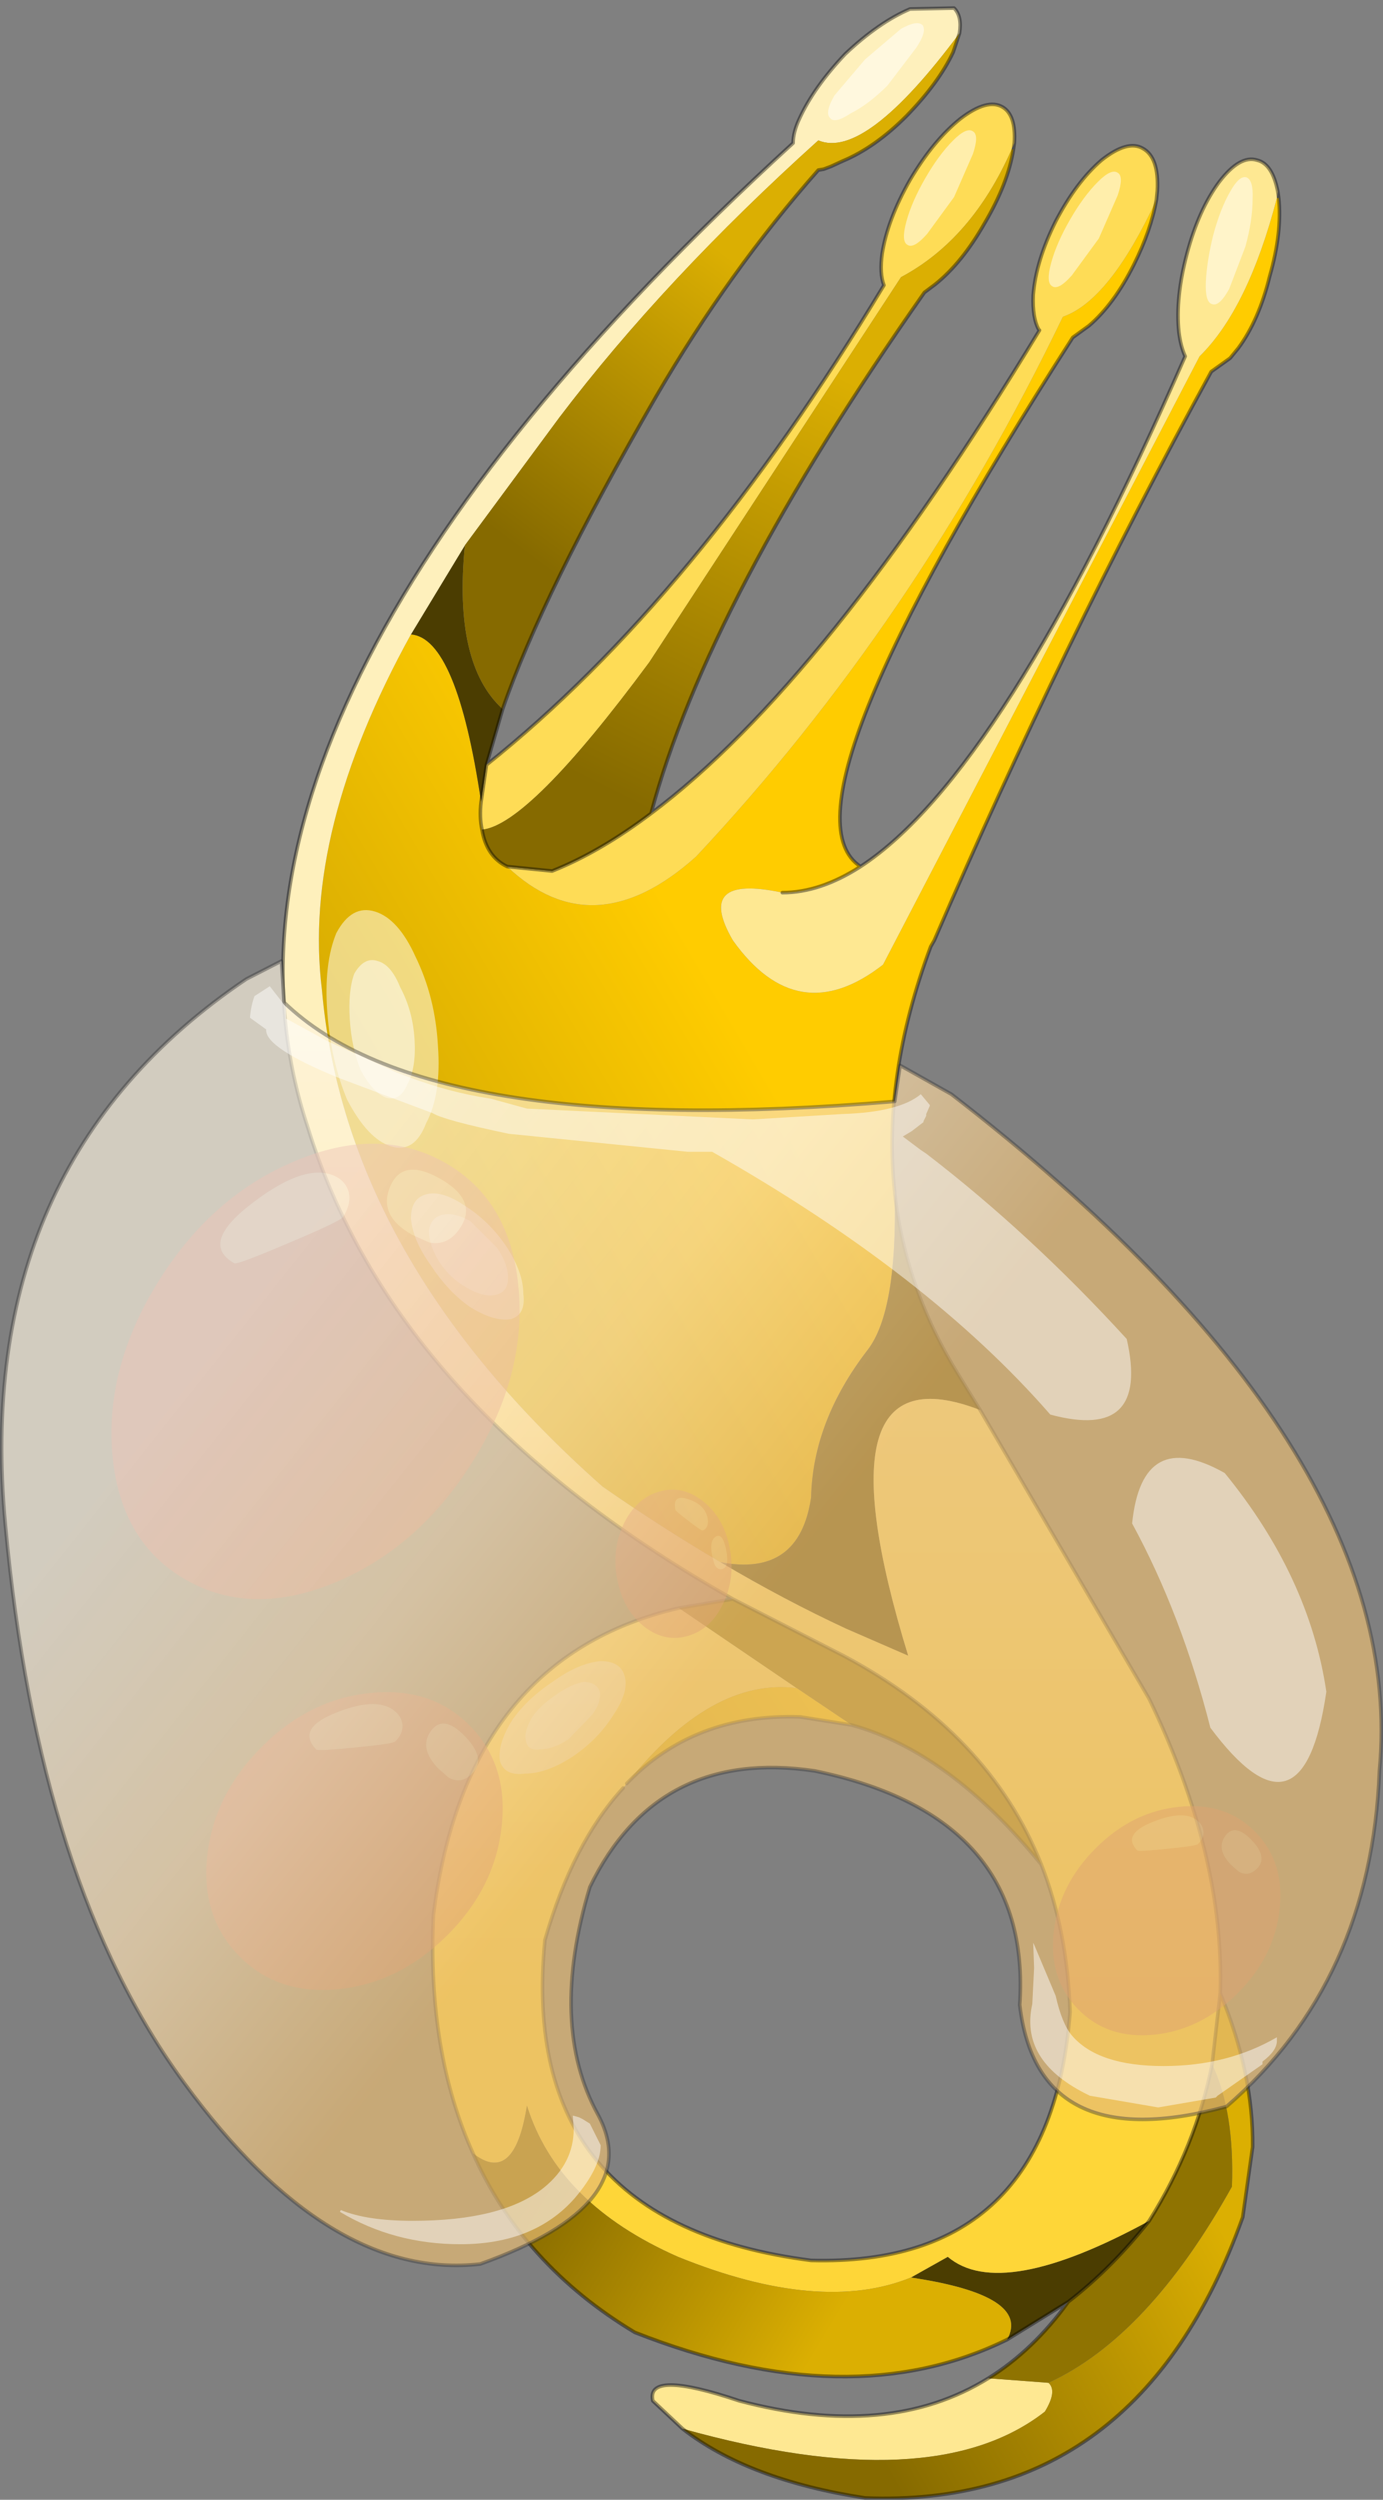<?xml version="1.0"?>
<svg xmlns="http://www.w3.org/2000/svg" xmlns:xlink="http://www.w3.org/1999/xlink" width="76.9px" height="138.9px"><rect width="100%" height="100%" fill="#808080" stroke="none"/><g transform="matrix(1, 0, 0, 1, -237, -131)"><use xlink:href="#object-0" width="55.6" height="138.9" transform="matrix(1, 0, 0, 1, 252.65, 131)"/><use xlink:href="#object-1" width="43.5" height="39" transform="matrix(0.329, -0.534, 0.451, 0.252, 238.6, 213.9)"/><use xlink:href="#object-3" width="43.5" height="39" transform="matrix(0.296, -0.293, 0.263, 0.27, 245.15, 234.4)"/><use xlink:href="#object-5" width="43.5" height="39" transform="matrix(0.227, -0.226, 0.202, 0.207, 293, 238.6)"/><use xlink:href="#object-7" width="43.5" height="39" transform="matrix(0.143, -0.044, 0.043, 0.205, 270.5, 214.85)"/><use xlink:href="#object-9" width="76.9" height="72.7" transform="matrix(1, 0, 0, 1, 237, 184.3)"/></g><defs><g transform="matrix(1, 0, 0, 1, -252.65, -131)" id="object-0"><path fill-rule="evenodd" fill="url(#gradient-Lb84de81d36effc8a4d4885b3c2dcff67)" stroke="none" d="M308 142L308.1 142Q308.3 143.9 307.6 146.35Q307 148.8 305.85 150.35L305.4 150.9L304.35 151.65Q296.05 166.8 288.95 183.25L288.75 183.6Q286.05 190.85 286.75 197.25L286.75 197.3Q286.9 203.85 285.25 206Q282.2 209.95 282.1 214.2Q281.45 218.65 277.05 217.8Q273.8 215.9 270.5 213.6Q256.2 200.95 254.9 186Q253.8 177.2 259.85 166.25Q262.4 166.45 263.75 175.55Q263.65 176.4 263.8 177.1Q264.05 178.6 265.2 179.15Q270 183.7 275.7 178.6Q287.9 165.6 296.1 148.6Q298.7 147.7 301.3 142.1Q301 143.8 300.05 145.7Q298.95 147.9 297.55 149.1L296.65 149.75Q279.85 175.9 284.85 179.15Q282.6 180.6 280.5 180.6Q275.6 179.55 277.75 183.25Q281.35 188.3 286.1 184.6L303.7 150.8Q306.4 148.15 308 142"/><path fill-rule="evenodd" fill="#fee892" stroke="none" d="M308.05 141.65L308 142Q306.4 148.15 303.7 150.8L286.1 184.6Q281.35 188.3 277.75 183.25Q275.6 179.55 280.5 180.6Q282.6 180.6 284.85 179.15Q292.75 174 302.9 150.8Q302.65 150.25 302.55 149.45Q302.35 147.55 303 145.1Q303.65 142.65 304.8 141.1Q305.95 139.6 306.9 139.9Q307.75 140.1 308.05 141.65M274.95 265.95L273.3 264.4Q272.9 262.65 278.1 264.4Q286.4 266.6 291.95 263.15L295.3 263.4Q295.8 263.85 295.1 265Q288.9 269.85 274.95 265.95"/><path fill-rule="evenodd" fill="#fedc56" stroke="none" d="M301.3 142.1Q298.7 147.7 296.1 148.6Q287.9 165.6 275.7 178.6Q270 183.7 265.2 179.15L267.7 179.4Q270.35 178.35 273.2 176.2Q282.9 168.95 294.8 149.35L294.75 149.3Q294.4 148.65 294.45 147.4Q294.6 145.5 295.7 143.3Q296.85 141.1 298.25 139.9Q299.7 138.75 300.55 139.25Q301.45 139.75 301.35 141.6L301.3 142.1M263.8 177.1Q263.65 176.4 263.75 175.55L264.05 173.5Q275.65 164.25 286.15 146.85Q285.9 146.2 286.05 145.1Q286.35 143.2 287.6 141Q288.9 138.8 290.4 137.6Q291.9 136.45 292.75 136.95Q293.5 137.4 293.4 138.95L293.25 139.3Q291.05 144.3 287.1 146.4L273.1 167.8Q266.4 176.85 263.8 177.1"/><path fill-rule="evenodd" fill="url(#gradient-Ld28bb85395871a073bc0aad01af2b44e)" stroke="none" d="M265.2 179.15Q264.05 178.6 263.8 177.1Q266.4 176.85 273.1 167.8L287.1 146.4Q291.05 144.3 293.25 139.3L293.35 139.3Q293.05 141.2 291.75 143.4Q290.5 145.6 289 146.8L288.4 147.25Q276.35 164.4 273.2 176.2Q270.35 178.35 267.7 179.4L265.2 179.15"/><path fill-rule="evenodd" fill="#4b3d01" stroke="none" d="M263.75 175.55Q262.4 166.45 259.85 166.25L262.85 161.3Q262.2 167.9 264.95 170.4L264.05 173.5L263.75 175.55M277.05 217.8Q281.45 218.65 282.1 214.2Q282.2 209.95 285.25 206Q286.9 203.85 286.75 197.3Q287.35 202.65 290.3 207.4L291.5 209.35Q282.2 205.75 287.5 223L284.05 221.5Q280.6 219.9 277.05 217.8M296.4 258.9L293 261Q294.35 258.55 287.65 257.55L289.7 256.4Q292.65 258.9 300.9 254.4Q298.8 257.05 296.4 258.9"/><path fill-rule="evenodd" fill="url(#gradient-L312e4724ba976bde6f8df20b4805624b)" stroke="none" d="M259.85 166.25Q253.8 177.2 254.9 186Q256.2 200.95 270.5 213.6Q273.8 215.9 277.05 217.8Q280.6 219.9 284.05 221.5L287.5 223Q282.2 205.75 291.5 209.35L300.9 225.4Q305.1 234.1 304.85 241.75L304.4 245.7Q303.5 250.25 300.9 254.4Q292.65 258.9 289.7 256.4L287.65 257.55Q282.6 259.6 274.7 256.4Q268 253.45 266.3 248Q265.6 252.45 263.3 250.65Q260.75 245 261.1 237.4Q262.9 223.1 274.75 220.35L281.3 224.8Q276.55 224.2 271.85 230.1L271.65 230.35Q268.85 233.4 267.3 238.8Q265.75 254.5 282.1 256.6Q295.4 256.95 296.5 242.8Q296.35 238.3 294.9 234.6Q292 227.3 283.9 223L277.75 219.85Q258.9 209.2 254.1 193.6Q246.5 170.6 281.1 138.95Q281.1 138.35 281.45 137.6Q282.25 135.85 284 134Q285.85 132.25 287.6 131.5L290.05 131.45Q290.5 131.9 290.35 132.85Q285.1 139.9 282.5 138.8Q273.95 146.5 268.1 154.2L262.85 161.3L259.85 166.25"/><path fill-rule="evenodd" fill="url(#gradient-L8d22fb64bf9aa8234d155746c84242d6)" stroke="none" d="M290.35 132.85L290 133.9Q289.2 135.6 287.4 137.45Q285.65 139.2 283.85 139.95L283.2 140.25L282.8 140.4L282.5 140.45Q277.55 146.05 273.5 153Q267.15 164 264.95 170.4Q262.2 167.9 262.85 161.3L268.1 154.2Q273.95 146.5 282.5 138.8Q285.1 139.9 290.35 132.85"/><path fill-rule="evenodd" fill="url(#gradient-Le196b0928188b0c1fbd0bffe60b9d728)" stroke="none" d="M304.85 241.75Q306.7 246.2 306.65 250.3L306.1 254.2Q300.3 270.4 285.1 269.8Q278.6 268.8 274.95 265.95Q288.9 269.85 295.1 265Q295.8 263.85 295.3 263.4Q300.85 260.85 305.5 252.5Q305.65 248.35 304.4 245.7L304.85 241.75"/><path fill-rule="evenodd" fill="#8f7301" stroke="none" d="M291.95 263.15Q294.45 261.6 296.4 258.9Q298.8 257.05 300.9 254.4Q303.5 250.25 304.4 245.7Q305.65 248.35 305.5 252.5Q300.85 260.85 295.3 263.4L291.95 263.15M274.75 220.35L277.75 219.85L283.9 223Q292 227.3 294.9 234.6Q289.8 228.35 284.35 226.85L281.3 224.8L274.75 220.35"/><path fill-rule="evenodd" fill="url(#gradient-L00d52212c06855c302fcffadb53c0904)" stroke="none" d="M293 261Q284.25 265.3 272.3 260.6Q266.05 256.85 263.3 250.65Q265.6 252.45 266.3 248Q268 253.45 274.7 256.4Q282.6 259.6 287.65 257.55Q294.35 258.55 293 261"/><path fill-rule="evenodd" fill="url(#gradient-L7b488f888424d32608d1ae4a3de1b746)" stroke="none" d="M271.85 230.1Q276.55 224.2 281.3 224.8L284.35 226.85L281.5 226.4Q275.6 226.2 271.85 230.1"/><path fill="none" stroke="#000000" stroke-opacity="0.4" stroke-width="0.2" stroke-linecap="round" stroke-linejoin="round" d="M308.1 142L308.05 141.65Q307.75 140.1 306.9 139.9Q305.95 139.6 304.8 141.1Q303.65 142.65 303 145.1Q302.35 147.55 302.55 149.45Q302.65 150.25 302.9 150.8Q292.75 174 284.85 179.15Q282.6 180.6 280.5 180.6M284.85 179.15Q279.85 175.9 296.65 149.75L297.55 149.1Q298.95 147.9 300.05 145.7Q301 143.8 301.3 142.1L301.35 141.6Q301.45 139.75 300.55 139.25Q299.7 138.75 298.25 139.9Q296.85 141.1 295.7 143.3Q294.6 145.5 294.45 147.4Q294.4 148.65 294.75 149.3L294.8 149.35Q282.9 168.95 273.2 176.2Q276.35 164.4 288.4 147.25L289 146.8Q290.5 145.6 291.75 143.4Q293.05 141.2 293.35 139.3L293.4 138.95Q293.5 137.4 292.75 136.95Q291.9 136.45 290.4 137.6Q288.9 138.8 287.6 141Q286.35 143.2 286.05 145.1Q285.9 146.2 286.15 146.85Q275.65 164.25 264.05 173.5L264.95 170.4Q267.15 164 273.5 153Q277.55 146.05 282.5 140.45L282.8 140.4L283.2 140.25L283.85 139.95Q285.65 139.2 287.4 137.45Q289.2 135.6 290 133.9L290.35 132.85Q290.5 131.9 290.05 131.45L287.6 131.5Q285.85 132.25 284 134Q282.25 135.85 281.45 137.6Q281.1 138.35 281.1 138.95Q246.5 170.6 254.1 193.6Q258.9 209.2 277.75 219.85L274.75 220.35Q262.9 223.1 261.1 237.4Q260.75 245 263.3 250.65Q266.05 256.85 272.3 260.6Q284.25 265.3 293 261L296.4 258.9Q294.45 261.6 291.95 263.15Q286.4 266.6 278.1 264.4Q272.9 262.65 273.3 264.4L274.95 265.95Q278.6 268.8 285.1 269.8Q300.3 270.4 306.1 254.2L306.65 250.3Q306.7 246.2 304.85 241.75Q305.1 234.1 300.9 225.4L291.5 209.35L290.3 207.4Q287.35 202.65 286.75 197.3M265.2 179.15Q264.05 178.6 263.8 177.1Q263.65 176.4 263.75 175.55L264.05 173.5M286.75 197.25Q286.05 190.85 288.75 183.6L288.95 183.25Q296.05 166.8 304.35 151.65L305.4 150.9L305.85 150.35Q307 148.8 307.6 146.35Q308.3 143.9 308.1 142M265.2 179.15L267.7 179.4Q270.35 178.35 273.2 176.2M277.75 219.85L283.9 223Q292 227.3 294.9 234.6Q296.35 238.3 296.5 242.8Q295.4 256.95 282.1 256.6Q265.75 254.5 267.3 238.8Q268.85 233.4 271.65 230.35M304.4 245.7L304.85 241.75M296.4 258.9Q298.8 257.05 300.9 254.4Q303.5 250.25 304.4 245.7M271.85 230.1Q275.6 226.2 281.5 226.4L284.35 226.85Q289.8 228.35 294.9 234.6"/><path fill-rule="evenodd" fill="#ffffff" fill-opacity="0.502" stroke="none" d="M285.1 134.3L287.1 132.6Q288 132.1 288.3 132.4Q288.55 132.75 287.95 133.65L286.35 135.75Q285.3 136.8 284.3 137.3Q283.4 137.9 283.15 137.55Q282.85 137.25 283.4 136.3L285.1 134.3"/><path fill-rule="evenodd" fill="#ffffff" fill-opacity="0.502" stroke="none" d="M288.45 140.9Q289.2 139.6 290 138.8Q290.75 138.05 291.1 138.3Q291.45 138.5 291.1 139.55L290.05 141.95L288.55 144Q287.8 144.85 287.45 144.6Q287.1 144.4 287.4 143.3Q287.7 142.2 288.45 140.9"/><path fill-rule="evenodd" fill="#ffffff" fill-opacity="0.502" stroke="none" d="M296.5 143.2Q297.25 141.9 298.05 141.1Q298.8 140.35 299.15 140.6Q299.5 140.8 299.15 141.85L298.1 144.25L296.6 146.3Q295.85 147.15 295.5 146.9Q295.15 146.7 295.45 145.6Q295.75 144.5 296.5 143.2"/><path fill-rule="evenodd" fill="#ffffff" fill-opacity="0.502" stroke="none" d="M304.45 144.1Q304.85 142.6 305.4 141.65Q305.9 140.75 306.3 140.85Q306.7 141 306.65 142.05Q306.65 143.25 306.25 144.7L305.35 147.05Q304.8 148.05 304.4 147.9Q304 147.8 304.05 146.65Q304.1 145.55 304.45 144.1"/><path fill-rule="evenodd" fill="#ffffff" fill-opacity="0.502" stroke="none" d="M255.2 187.25Q255 184.55 255.7 182.85Q256.55 181.25 257.85 181.65Q259.15 182.05 260.1 184.15Q261.2 186.4 261.35 189.1Q261.55 191.8 260.7 193.4Q260.05 195.1 258.75 194.7Q257.45 194.3 256.3 192.1Q255.4 189.95 255.2 187.25"/><path fill-rule="evenodd" fill="#ffffff" fill-opacity="0.502" stroke="none" d="M260.95 201.3Q259.95 199.9 259.85 198.7Q259.85 197.55 260.75 197.35Q261.6 197.15 262.85 198Q264.2 198.85 265.15 200.25Q266.1 201.7 266.1 202.9Q266.25 204.05 265.4 204.3Q264.45 204.45 263.1 203.6Q261.9 202.75 260.95 201.3"/><path fill-rule="evenodd" fill="#ffffff" fill-opacity="0.502" stroke="none" d="M267.8 224.4Q269.2 223.4 270.4 223.3Q271.55 223.3 271.75 224.2Q271.95 225.05 271.1 226.3Q270.25 227.65 268.85 228.6Q267.4 229.55 266.2 229.55Q265.05 229.7 264.8 228.85Q264.65 227.9 265.5 226.55Q266.35 225.35 267.8 224.4"/><path fill-rule="evenodd" fill="#ffffff" fill-opacity="0.502" stroke="none" d="M267.95 225.15Q268.8 224.55 269.5 224.45Q270.2 224.5 270.35 225Q270.45 225.55 269.95 226.25L268.6 227.65Q267.75 228.2 267.05 228.2Q266.35 228.3 266.25 227.75Q266.1 227.25 266.6 226.4Q267.1 225.7 267.95 225.15"/><path fill-rule="evenodd" fill="#ffffff" fill-opacity="0.502" stroke="none" d="M261.45 201.15Q260.85 200.2 260.85 199.4Q260.95 198.65 261.6 198.5Q262.25 198.35 263.15 198.85L264.65 200.35Q265.25 201.25 265.25 202Q265.25 202.8 264.55 202.95Q263.9 203.1 262.95 202.55Q262.05 202.05 261.45 201.15"/><path fill-rule="evenodd" fill="#ffffff" fill-opacity="0.502" stroke="none" d="M256.45 187.65Q256.35 186.05 256.7 185.1Q257.25 184.15 258 184.4Q258.75 184.6 259.25 185.85Q259.95 187.15 260.05 188.75Q260.15 190.35 259.65 191.25Q259.25 192.2 258.5 192Q257.75 191.75 257.05 190.45Q256.55 189.2 256.45 187.65"/></g><linearGradient gradientTransform="matrix(-0.01, 0.005, -0.017, -0.029, 269.8, 192)" gradientUnits="userSpaceOnUse" spreadMethod="pad" id="gradient-Lb84de81d36effc8a4d4885b3c2dcff67" x1="-819.2" x2="819.2"><stop offset="0" stop-color="#ffcc00" stop-opacity="1"/><stop offset="1" stop-color="#dbaf02" stop-opacity="1"/></linearGradient><linearGradient gradientTransform="matrix(0.008, -0.014, 0.004, 0.002, 276.35, 162.95)" gradientUnits="userSpaceOnUse" spreadMethod="pad" id="gradient-Ld28bb85395871a073bc0aad01af2b44e" x1="-819.2" x2="819.2"><stop offset="0" stop-color="#866a00" stop-opacity="1"/><stop offset="1" stop-color="#dbaf02" stop-opacity="1"/></linearGradient><linearGradient gradientTransform="matrix(0, -0.034, 0.032, 0, 278.8, 216.2)" gradientUnits="userSpaceOnUse" spreadMethod="pad" id="gradient-L312e4724ba976bde6f8df20b4805624b" x1="-819.2" x2="819.2"><stop offset="0" stop-color="#fed638" stop-opacity="1"/><stop offset="1" stop-color="#fef0bc" stop-opacity="1"/></linearGradient><linearGradient gradientTransform="matrix(0.007, -0.01, 0.004, 0.003, 272.6, 154.05)" gradientUnits="userSpaceOnUse" spreadMethod="pad" id="gradient-L8d22fb64bf9aa8234d155746c84242d6" x1="-819.2" x2="819.2"><stop offset="0" stop-color="#866a00" stop-opacity="1"/><stop offset="1" stop-color="#dbaf02" stop-opacity="1"/></linearGradient><linearGradient gradientTransform="matrix(0.012, -0.007, 0.005, 0.009, 293.85, 258.35)" gradientUnits="userSpaceOnUse" spreadMethod="pad" id="gradient-Le196b0928188b0c1fbd0bffe60b9d728" x1="-819.2" x2="819.2"><stop offset="0" stop-color="#866a00" stop-opacity="1"/><stop offset="1" stop-color="#dbaf02" stop-opacity="1"/></linearGradient><linearGradient gradientTransform="matrix(0.01, 0.005, -0.003, 0.005, 274.95, 256.35)" gradientUnits="userSpaceOnUse" spreadMethod="pad" id="gradient-L00d52212c06855c302fcffadb53c0904" x1="-819.2" x2="819.2"><stop offset="0" stop-color="#866a00" stop-opacity="1"/><stop offset="1" stop-color="#dbaf02" stop-opacity="1"/></linearGradient><linearGradient gradientTransform="matrix(-0.007, 0.004, -0.002, -0.003, 277.75, 227.9)" gradientUnits="userSpaceOnUse" spreadMethod="pad" id="gradient-L7b488f888424d32608d1ae4a3de1b746" x1="-819.2" x2="819.2"><stop offset="0" stop-color="#ffcc00" stop-opacity="1"/><stop offset="1" stop-color="#dbaf02" stop-opacity="1"/></linearGradient><g transform="matrix(1, 0, 0, 1, 0, 0)" id="object-1"><use xlink:href="#object-2" width="43.5" height="39" transform="matrix(1, 0, 0, 1, 0, 0)"/></g><g transform="matrix(1, 0, 0, 1, 0, 0)" id="object-2"><path fill-rule="evenodd" fill="#d06a6a" fill-opacity="0.482" stroke="none" d="M37.7 10.5Q37.7 6.9 32.15 4.25Q26.6 1.55 26.6 5.95Q26.6 6.3 30.55 9.8Q34.45 13.3 34.9 13.3Q36.35 13.3 37.1 12.35Q37.7 11.55 37.7 10.5M36.65 22.65Q37.2 24.65 39.25 24.65Q42.05 24.65 42.05 19.95Q42.05 15.4 39.3 15.9Q36.5 16.4 36.5 20.65L36.65 22.65M37.1 5.7Q43.5 11.4 43.5 19.5Q43.5 27.6 37.1 33.3Q30.75 39 21.75 39Q12.75 39 6.35 33.3Q0 27.6 0 19.5Q0 11.4 6.35 5.7Q12.75 0 21.75 0Q30.75 0 37.1 5.7"/><path fill-rule="evenodd" fill="#e6bbbb" fill-opacity="0.482" stroke="none" d="M37.7 10.5Q37.7 11.55 37.1 12.35Q36.35 13.3 34.9 13.3Q34.45 13.3 30.55 9.8Q26.6 6.3 26.6 5.95Q26.6 1.55 32.15 4.25Q37.7 6.9 37.7 10.5M36.65 22.65L36.5 20.65Q36.5 16.4 39.3 15.9Q42.05 15.4 42.05 19.95Q42.05 24.65 39.25 24.65Q37.2 24.65 36.65 22.65"/></g><g transform="matrix(1, 0, 0, 1, 0, 0)" id="object-3"><use xlink:href="#object-4" width="43.5" height="39" transform="matrix(1, 0, 0, 1, 0, 0)"/></g><g transform="matrix(1, 0, 0, 1, 0, 0)" id="object-4"><path fill-rule="evenodd" fill="#d06a6a" fill-opacity="0.482" stroke="none" d="M37.7 10.5Q37.7 6.9 32.15 4.25Q26.6 1.55 26.6 5.95Q26.6 6.3 30.55 9.8Q34.45 13.3 34.9 13.3Q36.35 13.3 37.1 12.35Q37.7 11.55 37.7 10.5M36.65 22.65Q37.2 24.65 39.25 24.65Q42.05 24.65 42.05 19.95Q42.05 15.4 39.3 15.9Q36.5 16.4 36.5 20.65L36.65 22.65M37.1 5.7Q43.5 11.4 43.5 19.5Q43.5 27.6 37.1 33.3Q30.75 39 21.75 39Q12.75 39 6.35 33.3Q0 27.6 0 19.5Q0 11.4 6.35 5.7Q12.75 0 21.75 0Q30.75 0 37.1 5.7"/><path fill-rule="evenodd" fill="#e6bbbb" fill-opacity="0.482" stroke="none" d="M37.7 10.5Q37.7 11.55 37.1 12.35Q36.35 13.3 34.9 13.3Q34.45 13.3 30.55 9.8Q26.6 6.3 26.6 5.95Q26.6 1.55 32.15 4.25Q37.7 6.9 37.7 10.5M36.65 22.65L36.5 20.65Q36.5 16.4 39.3 15.9Q42.05 15.4 42.05 19.95Q42.05 24.65 39.25 24.65Q37.2 24.65 36.65 22.65"/></g><g transform="matrix(1, 0, 0, 1, 0, 0)" id="object-5"><use xlink:href="#object-6" width="43.5" height="39" transform="matrix(1, 0, 0, 1, 0, 0)"/></g><g transform="matrix(1, 0, 0, 1, 0, 0)" id="object-6"><path fill-rule="evenodd" fill="#d06a6a" fill-opacity="0.482" stroke="none" d="M37.7 10.5Q37.7 6.9 32.15 4.25Q26.6 1.55 26.6 5.95Q26.6 6.3 30.55 9.8Q34.45 13.3 34.9 13.3Q36.35 13.3 37.1 12.35Q37.7 11.55 37.7 10.5M36.65 22.65Q37.2 24.65 39.25 24.65Q42.05 24.65 42.05 19.95Q42.05 15.4 39.3 15.9Q36.5 16.4 36.5 20.65L36.65 22.65M37.1 5.7Q43.5 11.4 43.5 19.5Q43.5 27.6 37.1 33.3Q30.75 39 21.75 39Q12.75 39 6.35 33.3Q0 27.6 0 19.5Q0 11.4 6.35 5.7Q12.75 0 21.75 0Q30.75 0 37.1 5.7"/><path fill-rule="evenodd" fill="#e6bbbb" fill-opacity="0.482" stroke="none" d="M37.7 10.5Q37.7 11.55 37.1 12.35Q36.35 13.3 34.9 13.3Q34.45 13.3 30.55 9.8Q26.6 6.3 26.6 5.95Q26.6 1.55 32.15 4.25Q37.7 6.9 37.7 10.5M36.65 22.65L36.5 20.65Q36.5 16.4 39.3 15.9Q42.05 15.4 42.05 19.95Q42.05 24.65 39.25 24.65Q37.2 24.65 36.65 22.65"/></g><g transform="matrix(1, 0, 0, 1, 0, 0)" id="object-7"><use xlink:href="#object-8" width="43.5" height="39" transform="matrix(1, 0, 0, 1, 0, 0)"/></g><g transform="matrix(1, 0, 0, 1, 0, 0)" id="object-8"><path fill-rule="evenodd" fill="#d06a6a" fill-opacity="0.482" stroke="none" d="M37.7 10.5Q37.7 6.9 32.15 4.25Q26.6 1.55 26.6 5.95Q26.6 6.3 30.55 9.8Q34.45 13.3 34.9 13.3Q36.35 13.3 37.1 12.35Q37.7 11.55 37.7 10.5M36.65 22.65Q37.2 24.65 39.25 24.65Q42.05 24.65 42.05 19.95Q42.05 15.4 39.3 15.9Q36.5 16.4 36.5 20.65L36.65 22.65M37.1 5.7Q43.5 11.4 43.5 19.5Q43.5 27.6 37.1 33.3Q30.75 39 21.75 39Q12.75 39 6.35 33.3Q0 27.6 0 19.5Q0 11.4 6.35 5.7Q12.75 0 21.75 0Q30.75 0 37.1 5.7"/><path fill-rule="evenodd" fill="#e6bbbb" fill-opacity="0.482" stroke="none" d="M37.7 10.5Q37.7 11.55 37.1 12.35Q36.35 13.3 34.9 13.3Q34.45 13.3 30.55 9.8Q26.6 6.3 26.6 5.95Q26.6 1.55 32.15 4.25Q37.7 6.9 37.7 10.5M36.65 22.65L36.5 20.65Q36.5 16.4 39.3 15.9Q42.05 15.4 42.05 19.95Q42.05 24.65 39.25 24.65Q37.2 24.65 36.65 22.65"/></g><g transform="matrix(1, 0, 0, 1, -237, -184.3)" id="object-9"><path fill-rule="evenodd" fill="url(#gradient-L6f591ef866f9f1d6487c215074f13052)" stroke="none" d="M286.75 192.2L287.05 190.2L289.9 191.8Q315.4 211.5 313.7 229.4Q313.25 241.1 305.2 248.05Q294.7 250.9 293.7 242.4Q294.4 231.9 282.3 229.4Q273.55 228.1 269.8 235.85Q267.5 243.5 270.25 248.5Q272.95 253.5 263.7 256.8Q255.3 257.75 247.25 246.75Q239.15 235.75 237.3 215.75Q235.4 195.7 250.7 185.4L252.65 184.4L252.8 186.7Q260.75 194.4 286.75 192.2"/><path fill="none" stroke="#333333" stroke-opacity="0.4" stroke-width="0.2" stroke-linecap="round" stroke-linejoin="round" d="M286.75 192.2Q260.75 194.4 252.8 186.7L252.65 184.4L250.7 185.4Q235.4 195.7 237.3 215.75Q239.15 235.75 247.25 246.75Q255.3 257.75 263.7 256.8Q272.95 253.5 270.25 248.5Q267.5 243.5 269.8 235.85Q273.55 228.1 282.3 229.4Q294.4 231.9 293.7 242.4Q294.7 250.9 305.2 248.05Q313.25 241.1 313.7 229.4Q315.4 211.5 289.9 191.8L287.05 190.2L286.75 192.2"/><path fill-rule="evenodd" fill="#ffffff" fill-opacity="0.482" stroke="none" d="M252 185.8L252.9 186.95L252.9 187.4L252.9 187.6L253.1 187.7L255.2 188.85L256.65 189.5L256.9 189.6L258.3 190.25L259.05 190.6L259.6 190.8Q261.95 191.7 264.3 192.05L266.3 192.6L278.85 193.2L283.85 192.9Q287 192.8 288.2 191.8L288.7 192.4L288.7 192.45L288.5 192.9L288.5 193L288.35 193.3L288.35 193.35L287.7 193.85L287.2 194.15L288.2 194.9L288.5 195.1Q294.3 199.55 299.65 205.4Q300.95 211.1 295.4 209.6Q288.6 201.8 276.6 195L275.25 195L265.3 194Q261.7 193.25 261.05 192.85L255.85 190.9Q251.8 189.25 251.8 188.25L251.8 188.2L250.9 187.55Q250.95 186.9 251.15 186.35L252 185.8M305.1 212.85Q309.8 218.6 310.75 225Q309.45 233.9 304.3 227Q302.7 220.7 299.95 215.65Q300.5 210.25 305.1 212.85M294.5 240.35L294.45 238.95L294.5 239.05L295.7 241.9Q296.05 243.45 296.6 244.1Q298.05 245.8 301.7 245.8Q305.25 245.8 308 244.2L308 244.4Q308 244.95 307.2 245.55L307.2 245.7L304.7 247.45L304.6 247.55L301.4 248.1L297.6 247.45L297.3 247.3Q293.7 245.45 294.4 242.35L294.5 240.35M255.95 253.8Q257.4 254.4 259.95 254.4Q264.95 254.4 267.25 252.55Q268.9 251.2 268.9 249.3L268.85 248.55L269.2 248.65L269.4 248.75L269.8 249L270.4 250.2Q270.4 251.45 268.95 253.15Q266.7 255.7 262.6 255.7Q258.9 255.7 255.9 253.9L255.95 253.8"/></g><linearGradient gradientTransform="matrix(-0.017, -0.013, 0.027, -0.034, 263.1, 216)" gradientUnits="userSpaceOnUse" spreadMethod="pad" id="gradient-L6f591ef866f9f1d6487c215074f13052" x1="-819.2" x2="819.2"><stop offset="0.067" stop-color="#e6ba73" stop-opacity="0.702"/><stop offset="0.506" stop-color="#f8ddb1" stop-opacity="0.702"/><stop offset="1" stop-color="#fef4e0" stop-opacity="0.651"/></linearGradient></defs></svg>
